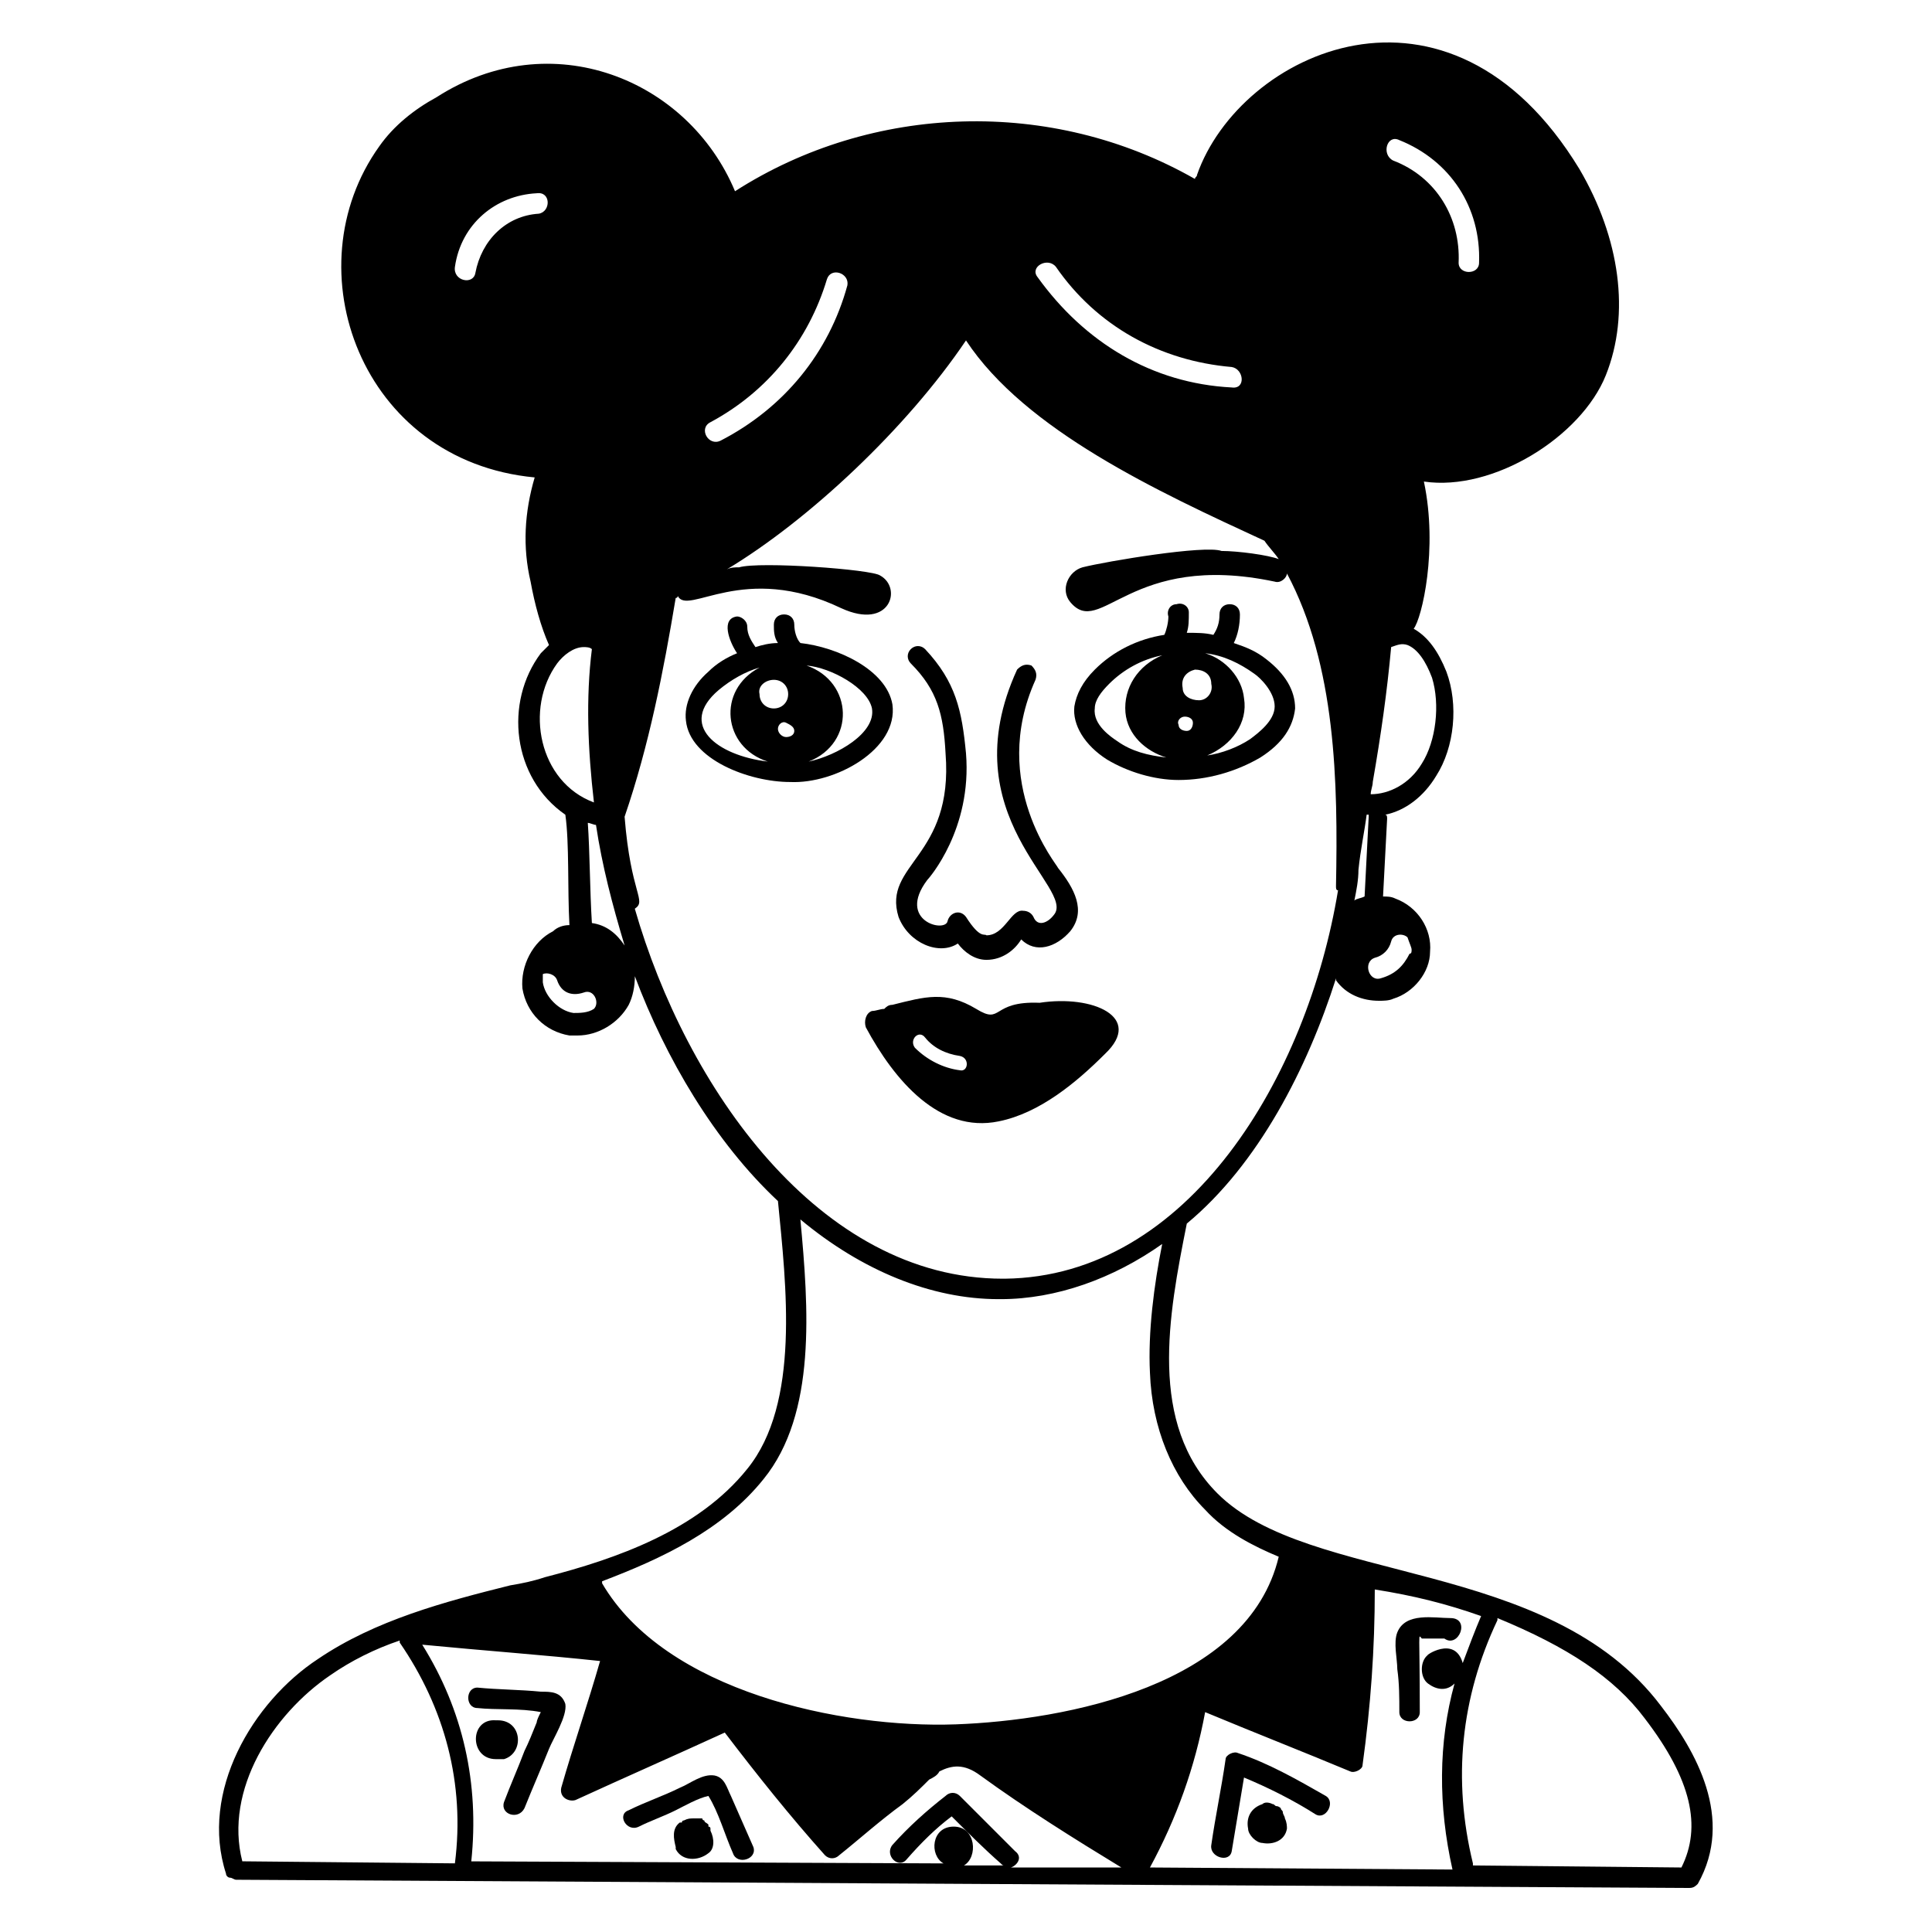 <?xml version="1.0" encoding="UTF-8"?>
<!-- Uploaded to: ICON Repo, www.svgrepo.com, Generator: ICON Repo Mixer Tools -->
<svg fill="#000000" width="800px" height="800px" version="1.1" viewBox="144 144 512 512" xmlns="http://www.w3.org/2000/svg">
 <g>
  <path d="m397.83 394.04c1.625 2.168 4.332 4.332 7.586 4.332 4.332 0 7.586-2.707 9.211-5.418 3.793 3.793 9.211 2.168 13-2.168 4.332-5.418 1.082-11.375-3.25-16.793 0-0.543-18.418-22.211-5.961-49.84 0.543-1.625 0-2.707-1.082-3.793-1.625-0.543-2.707 0-3.793 1.082-17.879 39.004 15.711 57.965 9.75 65.008-1.625 2.168-4.332 3.25-5.418 0.543-0.543-1.082-1.625-1.625-2.707-1.625-3.25-0.543-4.875 6.5-9.75 6.5-0.543-0.543-1.625 1.082-5.418-4.875-1.625-2.168-4.332-1.082-4.875 1.082-0.543 3.25-13.543 0-5.418-10.836 0.543-0.543 11.918-13.543 10.293-33.586-1.082-11.375-2.707-18.961-10.836-27.629-1.082-1.082-2.707-1.082-3.793 0-1.082 1.082-1.082 2.707 0 3.793 7.043 7.043 8.668 13.543 9.211 23.836 2.168 27.629-16.793 29.254-12.461 43.34 2.707 7.047 10.836 10.297 15.711 7.047z"/>
  <path d="m375.08 411.92c-1.625 0.543-2.168 2.707-1.625 4.332 7.586 14.086 19.504 28.172 35.211 24.918 10.836-2.168 20.586-10.293 28.172-17.879 10.293-9.75-3.25-15.711-17.336-13.543-13-0.543-9.75 5.961-16.793 1.625-8.125-4.875-13.543-3.25-22.211-1.082-1.082 0-1.625 0.543-2.168 1.082-1.082 0.004-2.164 0.547-3.25 0.547zm14.086 7.043c2.168 2.707 5.418 4.332 9.211 4.875 2.707 0.543 2.168 4.332 0 3.793-4.332-0.543-8.668-2.707-11.918-5.961-1.629-2.168 1.082-4.875 2.707-2.707z"/>
  <path d="m437.38 345.29c5.418 3.25 12.461 5.418 18.961 5.418 7.586 0 15.168-2.168 21.668-5.961 5.961-3.793 8.668-8.125 9.211-13 0-4.875-2.707-9.211-7.586-13-2.707-2.168-5.418-3.25-8.668-4.332 1.082-2.168 1.625-4.875 1.625-7.586 0-1.625-1.082-2.707-2.707-2.707s-2.707 1.082-2.707 2.707c0 2.168-0.543 3.793-1.625 5.418-2.168-0.543-4.332-0.543-7.043-0.543 0.543-1.625 0.543-3.25 0.543-5.418 0-1.625-1.625-2.707-3.25-2.168-1.625 0-2.707 1.625-2.168 3.25 0 1.625-0.543 3.793-1.082 4.875-7.043 1.082-13.543 4.332-18.418 9.211-3.25 3.25-4.875 6.5-5.418 9.75-0.547 4.875 2.703 10.293 8.664 14.086zm23.293-23.836c2.168 0 4.332 1.082 4.332 3.793 0.543 2.168-1.082 4.332-3.25 4.332-2.168 0-4.332-1.082-4.332-3.25-0.543-2.711 1.082-4.336 3.25-4.875zm-2.707 12.457c1.082 0 2.168 0.543 2.168 1.625s-0.543 2.168-1.625 2.168c-1.082 0-2.168-0.543-2.168-1.625-0.543-1.082 0.539-2.168 1.625-2.168zm23.836-2.707c0 3.793-4.332 7.043-6.5 8.668-3.25 2.168-7.586 3.793-11.375 4.332 6.5-2.707 10.836-8.668 9.75-15.168-0.543-5.418-4.875-10.293-10.293-11.918 4.875 0.543 9.211 2.707 13 5.418 1.625 1.082 5.418 4.875 5.418 8.668zm-43.883-5.961c3.793-3.793 8.668-6.5 14.086-7.586-6.5 2.707-10.293 8.668-9.75 15.168 0.543 5.961 5.418 10.293 10.836 11.918-4.875-0.543-9.211-1.625-13-4.332-1.625-1.082-6.5-4.332-5.961-8.668 0-2.164 1.625-4.332 3.789-6.5z"/>
  <path d="m380.5 330.66c-1.625-9.211-14.625-15.168-24.379-16.25-1.082-1.082-1.625-3.25-1.625-4.875s-1.082-2.707-2.707-2.707-2.707 1.082-2.707 2.707 0 3.25 1.082 4.875c-2.168 0-4.332 0.543-5.961 1.082-1.082-1.625-2.168-3.25-2.168-5.418 0-1.625-1.625-2.707-2.707-2.707-4.332 0.543-2.168 6.5 0 9.75-2.707 1.082-5.418 2.707-7.586 4.875-4.332 3.793-6.5 8.668-5.961 13 1.082 10.293 16.793 16.25 27.629 16.25 11.922 0.547 28.715-8.664 27.09-20.582zm-26.004 7.043c0 1.082-1.082 1.625-2.168 1.625-1.082 0-2.168-1.082-2.168-2.168 0-1.082 1.082-2.168 2.168-1.625 1.086 0.543 2.168 1.086 2.168 2.168zm-5.418-13.543c2.168 0 3.793 1.625 3.793 3.793s-1.625 3.793-3.793 3.793-3.793-1.625-3.793-3.793c-0.539-2.168 1.629-3.793 3.793-3.793zm26.004 7.586c1.082 6.5-9.211 12.461-16.793 14.086 12.461-4.875 11.918-21.129-0.543-25.461 6.504 0.539 16.254 5.957 17.336 11.375zm-40.629-4.879c3.25-2.707 7.043-4.875 10.836-5.961-11.375 5.961-9.75 21.129 2.168 24.918-13.547-1.621-23.84-9.746-13.004-18.957z"/>
  <path d="m203.89 640.53c0 0.543 0.543 1.082 1.082 1.082 0.543 0 1.082 0.543 1.625 0.543l384.09 2.168h0.543 0.543c1.082 0 1.625-0.543 2.168-1.082 9.75-17.336-0.543-35.211-9.75-47.129-29.797-39.547-93.176-31.961-117.55-56.34-18.418-18.418-13-47.129-8.125-71.508 18.961-15.711 31.961-41.172 39.547-65.008v0.543c2.707 3.793 7.043 5.418 11.375 5.418 1.082 0 2.707 0 3.793-0.543 5.418-1.625 9.75-7.043 9.75-12.461 0.543-5.961-3.25-11.918-9.211-14.086-1.082-0.543-2.168-0.543-3.25-0.543l1.082-20.586c0-0.543 0-1.082-0.543-1.082 5.418-1.082 10.293-4.875 13.543-10.293 4.875-7.586 5.961-18.961 2.707-27.629-2.168-5.418-4.875-9.211-8.668-11.375 2.168-2.707 6.5-21.129 2.707-39.004 18.418 2.707 41.715-11.918 48.215-28.172 6.5-16.25 3.793-36.297-7.043-54.715-34.664-56.883-89.922-30.883-101.3 1.621 0 0.543-0.543 0.543-0.543 1.082-37.922-21.668-85.594-20.043-121.89 3.25-12.461-29.797-48.754-44.422-79.094-24.918-5.961 3.25-11.375 7.586-15.168 13-23.293 32.504-4.875 83.426 41.172 87.762-2.707 9.211-3.25 18.418-1.082 27.629 1.082 5.961 2.707 11.918 4.875 16.793-0.543 0.543-1.082 1.082-2.168 2.168-9.75 13-7.586 33.047 6.5 42.797 1.082 7.586 0.543 19.504 1.082 29.254-1.625 0-3.25 0.543-4.332 1.625-5.418 2.707-8.668 9.211-8.125 15.168 1.082 6.5 5.961 11.375 12.461 12.461h2.168c5.418 0 10.836-3.25 13.543-8.125 1.082-2.168 1.625-4.875 1.625-7.586 8.125 21.668 21.129 43.879 37.922 59.59 2.168 22.211 5.961 53.633-8.125 70.965-13 16.25-34.672 23.836-53.633 28.711-3.25 1.082-5.961 1.625-9.211 2.168-17.336 4.332-35.754 9.211-50.922 19.504-17.336 11.379-31.422 35.215-24.379 56.883zm99.137-56.34c-3.25 11.375-7.043 22.211-10.293 33.586-0.543 2.707 2.168 3.793 3.793 3.25 13-5.961 26.543-11.918 39.547-17.879 8.668 11.375 17.336 22.211 26.543 32.504 1.082 1.082 2.707 1.082 3.793 0 5.418-4.332 10.836-9.211 16.793-13.543 2.707-2.168 4.875-4.332 7.043-6.5 1.082-0.543 2.168-1.082 2.707-2.168 3.25-1.625 6.5-2.168 10.836 1.082 11.918 8.668 24.918 16.793 37.379 24.379h-29.254c1.625-0.543 3.25-2.707 1.082-4.332l-14.625-14.625c-1.082-1.082-2.707-1.082-3.793 0-4.875 3.793-9.75 8.125-14.086 13-2.168 2.707 1.625 6.5 3.793 3.793 3.793-4.332 7.586-8.125 11.918-11.375 4.332 4.332 8.668 8.668 13 12.461 0.543 0.543 0.543 0.543 1.082 0.543h-10.836c3.793-2.168 3.25-10.293-2.707-10.293-5.961 0-6.5 7.586-2.707 9.75l-125.14-0.543c2.168-20.586-2.168-40.09-13-57.422 16.797 1.621 31.965 2.707 47.133 4.332zm276.82 15.168c12.461 16.25 15.168 28.711 9.75 39.547l-55.258-0.543v-0.543c-5.418-22.211-3.25-43.879 6.5-64.465v-0.543c18.422 7.586 30.883 15.711 39.008 26.547zm-43.336-27.086c-1.625 3.793-3.25 8.125-4.875 12.461-2.168-7.586-10.293-1.625-9.211-2.168-2.168 1.625-2.168 5.961 0 7.586 2.168 1.625 4.875 2.168 7.043 0-4.332 15.711-4.332 32.504-0.543 49.297l-80.176-0.543c7.043-13 11.918-26.543 14.625-41.172 13 5.418 25.461 10.293 38.461 15.711 1.082 0.543 3.25-0.543 3.25-1.625 2.168-15.711 3.25-30.879 3.25-46.59 10.297 1.625 18.965 3.793 28.176 7.043zm-18.418-176.61c0 0.543 0 1.082-0.543 1.082-1.625 3.25-3.793 5.418-7.586 6.5-3.25 1.082-4.875-4.332-1.625-5.418 2.168-0.543 3.793-2.168 4.332-4.332 0.543-2.168 3.25-2.168 4.332-1.082 0.547 1.625 1.09 2.707 1.09 3.25zm-47.676-148.98c-21.125-1.082-39.004-11.918-51.461-29.254-2.168-2.707 2.707-5.418 4.875-2.707 10.836 15.711 27.629 24.918 46.59 26.543 3.25 0.543 3.789 5.961-0.004 5.418zm44.422-65.547c13.543 5.418 21.668 17.879 21.129 32.504 0 3.25-5.418 3.25-5.418 0 0.543-11.918-5.961-22.754-17.336-27.086-3.25-1.629-1.625-7.043 1.625-5.418zm-9.207 200.44c-1.082 0.543-2.168 0.543-2.707 1.082 0.543-2.707 1.082-5.418 1.082-8.125 0.543-5.418 1.625-10.293 2.168-14.625h0.543v0.543zm-218.86-180.94c-8.668 0.543-15.168 7.043-16.793 15.711-0.543 3.25-5.961 2.168-5.418-1.625 1.625-11.375 10.836-18.961 21.668-19.504 3.793-0.539 3.793 4.879 0.543 5.418zm45.504 55.258c15.168-8.125 26.004-21.668 30.879-37.922 1.082-3.25 5.961-1.625 5.418 1.625-4.875 17.879-16.793 32.504-33.586 41.172-3.25 1.625-5.961-3.25-2.711-4.875zm188.52 90.469c-3.25 5.418-8.668 8.125-13.543 8.125 0-1.082 0.543-2.168 0.543-3.25 2.168-12.461 3.793-23.836 4.875-35.754 1.625-0.543 2.707-1.082 4.332-0.543 2.707 1.082 4.875 4.332 6.5 8.668 2.168 7.043 1.086 16.793-2.707 22.754zm-229.15-26.543c1.625-2.168 4.332-4.332 7.043-4.332 0.543 0 1.625 0 2.168 0.543-1.625 13-1.082 26.543 0.543 40.629-14.629-5.422-18.422-24.922-9.754-36.84zm4.332 92.633c-3.793-0.543-7.586-4.332-8.125-8.125v-2.168c1.082-0.543 3.25 0 3.793 1.625 1.082 3.25 3.793 4.332 7.043 3.25 2.707-1.082 4.332 2.707 2.707 4.332-1.625 1.086-3.789 1.086-5.418 1.086zm4.879-23.836c-0.543-8.668-0.543-18.961-1.082-26.543 0.543 0 1.625 0.543 2.168 0.543 1.625 10.836 4.332 21.129 7.586 31.961-2.172-3.25-4.883-5.418-8.672-5.961zm11.375-3.793c3.25-2.168-1.082-3.793-2.707-24.379 6.5-18.961 10.293-38.461 13.543-57.965 0 0 0.543 0 0.543-0.543 2.707 5.418 17.336-9.211 43.34 3.25 13 5.961 16.25-5.418 10.293-8.668-2.168-1.625-31.961-3.793-37.379-2.168-1.082 0-2.168 0-3.25 0.543 21.668-13 47.672-37.379 63.383-60.676 15.711 23.836 50.922 40.09 79.094 53.09 1.082 1.625 2.707 3.25 3.793 4.875-2.707-1.082-10.836-2.168-15.168-2.168-4.332-1.625-30.336 2.707-36.836 4.332-3.793 1.082-5.961 5.961-3.25 9.211 8.125 9.75 15.711-13.543 54.172-5.418 1.625 0.543 3.25-1.082 3.25-2.168 13 24.379 13.543 55.258 13 82.887 0 0.543 0 1.082 0.543 1.082-8.125 49.297-39.547 102.39-88.301 102.93h-0.543c-48.766 0.008-83.977-50.914-97.52-98.047zm34.129 151.14c14.086-17.336 11.918-45.504 9.75-68.801 16.25 13.543 34.672 21.129 52.547 21.129h0.543c14.625 0 29.797-5.418 42.797-14.625-2.168 10.836-3.793 23.293-3.25 34.129 0.543 14.625 5.961 27.629 14.625 36.297 5.418 5.961 13 9.75 19.504 12.461-8.125 34.129-56.34 43.34-85.594 44.422-30.336 1.082-76.926-8.668-93.719-37.379v-0.543c15.711-5.961 31.961-13.547 42.797-27.09zm-114.85 52.008c5.418-3.793 11.918-7.043 18.418-9.211v0.543c11.918 17.336 17.336 37.379 14.625 58.508l-56.34-0.543c-4.871-18.961 8.129-39.004 23.297-49.297z"/>
  <path d="m287.32 597.73c-0.543 1.082-1.082 2.168-1.082 2.707-1.082 2.707-2.168 5.418-3.25 7.586-1.625 4.332-3.793 9.211-5.418 13.543-1.082 3.25 3.793 4.875 5.418 1.625 2.168-5.418 4.332-10.293 6.5-15.711 1.082-2.707 4.875-8.668 4.332-11.918-1.086-3.25-3.793-3.25-6.5-3.25-5.418-0.543-11.375-0.543-16.793-1.082-3.25 0-3.25 5.418 0 5.418 4.875 0.539 11.375 0 16.793 1.082z"/>
  <path d="m313.32 628.07c3.25-1.625 6.5-2.707 9.75-4.332 2.168-1.082 5.961-3.25 8.668-3.793 2.707 4.332 4.332 10.293 6.5 15.168 1.082 3.25 6.5 1.625 5.418-1.625l-5.957-13.543c-1.082-2.168-1.625-4.875-4.332-5.418-3.25-0.543-6.5 2.168-9.211 3.25-4.332 2.168-9.211 3.793-13.543 5.961-3.25 1.082-0.543 5.957 2.707 4.332z"/>
  <path d="m495.34 619.94c-7.586-4.332-15.168-8.668-23.293-11.375-1.082-0.543-3.25 0.543-3.25 1.625-1.082 7.586-2.707 15.168-3.793 22.754-0.543 3.25 4.875 4.875 5.418 1.625 1.082-6.5 2.168-13 3.25-19.504 6.5 2.707 13 5.961 18.961 9.75 2.707 1.625 5.414-3.25 2.707-4.875z"/>
  <path d="m514.84 597.73c0 3.25 5.418 3.25 5.418 0 0-22.211-0.543-20.586 0.543-19.504h5.961c3.793 2.707 7.043-5.418 1.625-5.418-4.332 0-11.918-1.625-14.086 3.793-1.082 2.707 0 7.043 0 9.75 0.539 3.793 0.539 7.586 0.539 11.379z"/>
  <path d="m275.4 610.19h1.625 0.543c5.418-1.625 4.875-10.293-1.625-10.293h-0.543c-7.043-0.543-7.043 10.293 0 10.293z"/>
  <path d="m332.28 629.15v0-0.543c0-0.543-0.543-0.543-0.543-0.543v-0.543c-0.543-0.543-1.082-0.543-1.082-1.082 0 0-0.543 0-0.543-0.543h-1.082-1.082c-1.082 0-1.625 0-2.707 0.543-0.543 0-0.543 0.543-0.543 0.543h-0.543c-2.168 1.625-1.625 4.332-1.082 6.5v0.543c1.625 3.25 5.961 3.25 8.668 1.082 1.625-1.082 1.625-3.793 0.539-5.957z"/>
  <path d="m484.51 625.9c0-0.543-0.543-1.082-0.543-1.625 0-0.543-0.543-0.543-0.543-1.082 0 0-0.543-0.543-1.082-0.543-0.543 0-0.543-0.543-1.082-0.543-1.082-0.543-2.168-0.543-2.707 0-3.25 1.082-4.332 3.793-3.793 6.5 0 1.625 2.168 3.793 3.793 3.793 2.707 0.543 5.961-0.543 6.5-3.793 0-0.539 0-1.621-0.543-2.707z"/>
 </g>
</svg>
